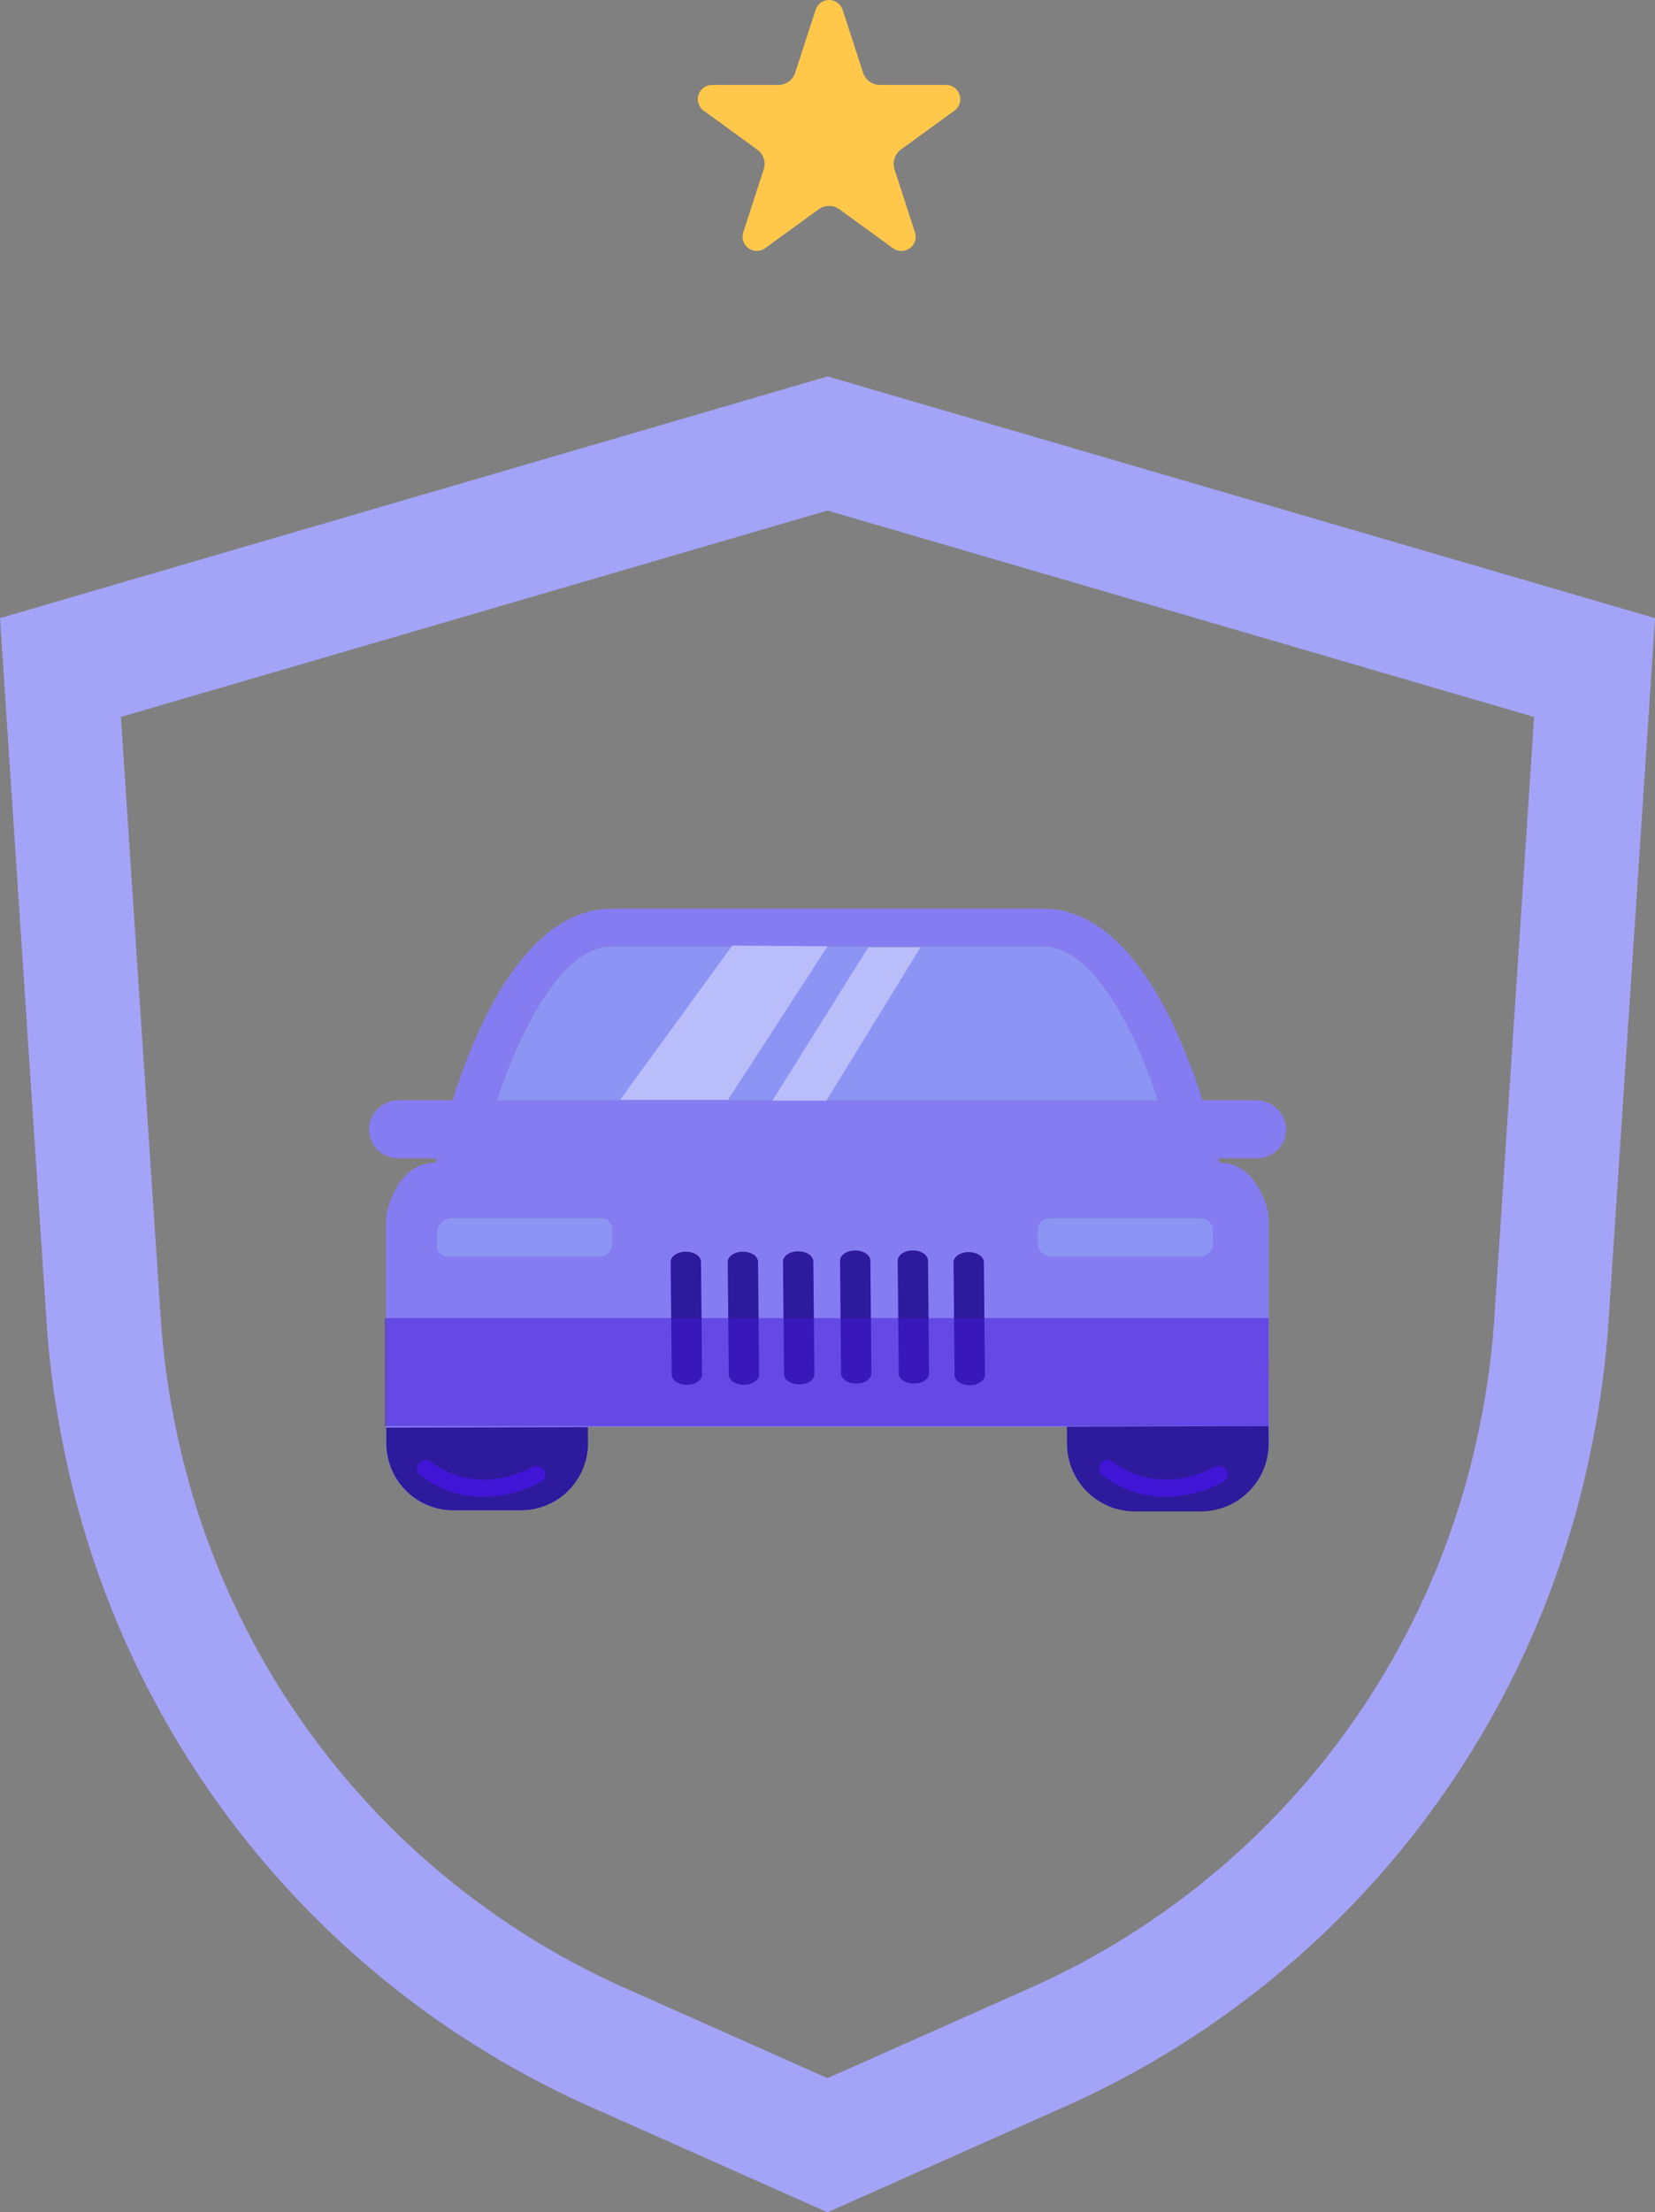 <svg xmlns="http://www.w3.org/2000/svg" xmlns:xlink="http://www.w3.org/1999/xlink" width="157.927" height="210.955" viewBox="0 0 157.927 210.955"><rect x="0" y="0" width="157.927" height="210.955" fill="#808080" stroke="none"/><defs><clipPath id="clip-path"><rect id="Rect&#xE1;ngulo_5317" data-name="Rect&#xE1;ngulo 5317" width="157.927" height="175.06" fill="none"></rect></clipPath><clipPath id="clip-path-3"><rect id="Rect&#xE1;ngulo_5316" data-name="Rect&#xE1;ngulo 5316" width="87.497" height="57.47" fill="none"></rect></clipPath><clipPath id="clip-path-4"><rect id="Rect&#xE1;ngulo_5315" data-name="Rect&#xE1;ngulo 5315" width="84.331" height="10.297" fill="none"></rect></clipPath><clipPath id="clip-path-6"><rect id="Rect&#xE1;ngulo_6167" data-name="Rect&#xE1;ngulo 6167" width="25.021" height="23.93" transform="translate(0 0)" fill="none"></rect></clipPath></defs><g id="Grupo_15607" data-name="Grupo 15607" transform="translate(-404.035 -1304)"><g id="Grupo_13473" data-name="Grupo 13473" transform="translate(404.035 1339.895)"><g id="Grupo_13471" data-name="Grupo 13471" clip-path="url(#clip-path)"><g id="Grupo_13463" data-name="Grupo 13463"><g id="Grupo_13462" data-name="Grupo 13462" clip-path="url(#clip-path)"><path id="Trazado_16384" data-name="Trazado 16384" d="M78.964,0,0,23.05,1.311,42.865l3.12,47.12a89.647,89.647,0,0,0,1.762,12.736,87.575,87.575,0,0,0,49.721,62.086l23.05,10.253,23.049-10.253a87.574,87.574,0,0,0,49.721-62.086A89.469,89.469,0,0,0,153.5,89.985l3.12-47.12,1.311-19.815ZM145.272,49.39l-2.664,40.237a76.553,76.553,0,0,1-1.5,10.875,74.782,74.782,0,0,1-42.458,53.016l-19.682,8.755-19.682-8.755A74.781,74.781,0,0,1,16.824,100.5a76.464,76.464,0,0,1-1.5-10.875L12.655,49.39l-1.12-16.92L78.964,12.788,146.392,32.47Z" transform="translate(0 0)" fill="#a3a4f8"></path></g></g><g id="Grupo_13470" data-name="Grupo 13470" transform="translate(35.216 50.758)"><g id="Grupo_13469" data-name="Grupo 13469" clip-path="url(#clip-path-3)"><path id="Trazado_16387" data-name="Trazado 16387" d="M128.85,87.886H87.632c-4.35,0-8.382,6.916-10.933,14.683h63.083C137.231,94.8,133.2,87.886,128.85,87.886" transform="translate(-64.492 -84.304)" fill="#8d95f4"></path><rect id="Rect&#xE1;ngulo_5311" data-name="Rect&#xE1;ngulo 5311" width="16.718" height="3.678" transform="translate(6.488 29.483)" fill="#8d95f4"></rect><rect id="Rect&#xE1;ngulo_5312" data-name="Rect&#xE1;ngulo 5312" width="16.718" height="3.678" transform="translate(63.804 29.483)" fill="#8d95f4"></rect><path id="Trazado_16388" data-name="Trazado 16388" d="M144.441,102.873a2.862,2.862,0,0,0-2.9-2.516h-5.039a.028.028,0,0,1-.027-.019c-2.275-7.171-7.092-18.246-15.167-18.246H80.094c-8.074,0-12.892,11.075-15.167,18.247a.028.028,0,0,1-.027.019H59.862a2.86,2.86,0,0,0-2.9,2.515,2.763,2.763,0,0,0,2.5,3q.124.011.249.011h3.7c-.061.276-.092.427-.092.427-3.54,0-4.572,4.222-4.655,4.782l-.014.046v.027a6.258,6.258,0,0,0-.066.867v13.093a6.311,6.311,0,0,0,.085.965.018.018,0,0,1,0,.008,6.356,6.356,0,0,0-.082.969v5.986a6.4,6.4,0,0,0,6.4,6.4h6.445a6.4,6.4,0,0,0,6.4-6.4v-1.533a.027.027,0,0,1,.027-.028H123.54a.028.028,0,0,1,.028.028h0v1.535a6.4,6.4,0,0,0,6.4,6.4h6.446a6.4,6.4,0,0,0,6.4-6.4h0V127.07a6.355,6.355,0,0,0-.082-.969v-.008a6.354,6.354,0,0,0,.082-.968V112.033a6.174,6.174,0,0,0-.067-.867v-.027l-.013-.046c-.083-.558-1.117-4.782-4.655-4.782,0,0-.03-.15-.092-.427h3.709a2.765,2.765,0,0,0,2.764-2.764c0-.083,0-.166-.011-.248M78.984,115.254H64.44a1,1,0,0,1-1-1v-1.183a1.5,1.5,0,0,1,1.5-1.5h14.1a1.12,1.12,0,0,1,1.12,1.12h0v1.379a1.177,1.177,0,0,1-1.177,1.177M69.2,100.358a.029.029,0,0,1-.029-.029v-.009c2.552-7.752,6.577-14.646,10.921-14.646h41.218c4.344,0,8.367,6.9,10.921,14.646a.03.03,0,0,1-.019.036H69.2Zm67.052,14.9H122.058a1.3,1.3,0,0,1-1.3-1.3v-1.212a1.171,1.171,0,0,1,1.171-1.171h14.345a1.2,1.2,0,0,1,1.2,1.2v1.252a1.224,1.224,0,0,1-1.224,1.224" transform="translate(-56.955 -82.092)" fill="#867cf2"></path><path id="Trazado_16389" data-name="Trazado 16389" d="M95.708,102.48l10.7-14.7,9.091.063L106,102.48Z" transform="translate(-71.748 -84.264)" fill="#b9bdfa"></path><path id="Trazado_16390" data-name="Trazado 16390" d="M128.358,88.048l-9.145,14.615h5.144l8.981-14.615Z" transform="translate(-80.72 -84.365)" fill="#b9bdfa"></path><path id="Trazado_16391" data-name="Trazado 16391" d="M64.9,166.838s1.2,3.7,6.858,3.048" transform="translate(-59.987 -114.44)" fill="#fff"></path><path id="Trazado_16392" data-name="Trazado 16392" d="M64.9,166.838s1.2,3.7,6.858,3.048" transform="translate(-59.987 -114.44)" fill="none" stroke="#231f20" stroke-width="1.675"></path><path id="Trazado_16393" data-name="Trazado 16393" d="M187.472,166.134s-1.2,3.919-7.076,3.484" transform="translate(-104.073 -114.171)" fill="#fff"></path><path id="Trazado_16394" data-name="Trazado 16394" d="M187.472,166.134s-1.2,3.919-7.076,3.484" transform="translate(-104.073 -114.171)" fill="none" stroke="#231f20" stroke-width="1.675"></path><path id="Trazado_16395" data-name="Trazado 16395" d="M105.054,147.677c-.8,0-1.442-.433-1.446-.968l-.1-10.744c0-.539.638-.978,1.438-.981h.009c.795,0,1.442.433,1.447.969l.1,10.743c0,.539-.639.978-1.438.981Z" transform="translate(-74.725 -102.281)" fill="#2e1a9c"></path><path id="Trazado_16396" data-name="Trazado 16396" d="M113.86,147.677c-.8,0-1.442-.433-1.447-.968l-.1-10.744c0-.539.638-.978,1.438-.981h.009c.795,0,1.442.433,1.447.969l.1,10.743c0,.539-.639.978-1.438.981Z" transform="translate(-78.086 -102.281)" fill="#2e1a9c"></path><path id="Trazado_16397" data-name="Trazado 16397" d="M122.386,147.617c-.8,0-1.442-.433-1.446-.968l-.1-10.741c0-.539.638-.978,1.438-.981h.01c.8,0,1.442.433,1.447.968l.1,10.744c0,.538-.639.978-1.438.981Z" transform="translate(-81.34 -102.259)" fill="#2e1a9c"></path><path id="Trazado_16398" data-name="Trazado 16398" d="M131.193,147.489c-.8,0-1.442-.433-1.447-.968l-.1-10.744c0-.539.638-.978,1.438-.981h.009c.795,0,1.442.432,1.447.968l.1,10.744c0,.539-.639.978-1.438.981Z" transform="translate(-84.702 -102.209)" fill="#2e1a9c"></path><path id="Trazado_16399" data-name="Trazado 16399" d="M140.091,147.489c-.8,0-1.442-.433-1.447-.968l-.1-10.744c0-.539.638-.978,1.438-.981h.009c.795,0,1.442.432,1.447.968l.1,10.744c0,.539-.639.978-1.438.981Z" transform="translate(-88.098 -102.209)" fill="#2e1a9c"></path><path id="Trazado_16400" data-name="Trazado 16400" d="M148.711,147.741c-.8,0-1.442-.433-1.447-.968l-.1-10.744c0-.539.638-.978,1.438-.981h.009c.795,0,1.442.432,1.447.968l.1,10.744c0,.539-.639.978-1.438.981Z" transform="translate(-91.389 -102.306)" fill="#2e1a9c"></path><path id="Trazado_16401" data-name="Trazado 16401" d="M78.858,162.034l-19.238.052v1.483a6.4,6.4,0,0,0,6.4,6.4h6.446a6.4,6.4,0,0,0,6.4-6.4Z" transform="translate(-57.973 -112.606)" fill="#2e1a9c"></path><path id="Trazado_16402" data-name="Trazado 16402" d="M183.91,161.881l-19.238.053v1.522a6.482,6.482,0,0,0,6.4,6.561h6.446a6.483,6.483,0,0,0,6.4-6.561Z" transform="translate(-98.071 -112.547)" fill="#2e1a9c"></path><path id="Trazado_16403" data-name="Trazado 16403" d="M70.738,170.617a9.661,9.661,0,0,1-6.081-2.082.818.818,0,1,1,1.08-1.229c.16.138,3.972,3.356,9.661.473a.818.818,0,0,1,.74,1.459,11.863,11.863,0,0,1-5.4,1.379" transform="translate(-59.789 -114.54)" fill="#4115d6"></path><path id="Trazado_16404" data-name="Trazado 16404" d="M176.018,170.621a9.659,9.659,0,0,1-6.082-2.082.818.818,0,0,1,1.08-1.229c.16.138,3.97,3.356,9.661.473a.818.818,0,1,1,.76,1.448l-.021.011a11.859,11.859,0,0,1-5.4,1.379" transform="translate(-99.977 -114.544)" fill="#4115d6"></path><g id="Grupo_13468" data-name="Grupo 13468" transform="translate(1.509 39.036)" opacity="0.5"><g id="Grupo_13467" data-name="Grupo 13467"><g id="Grupo_13466" data-name="Grupo 13466" clip-path="url(#clip-path-4)"><g id="Grupo_13465" data-name="Grupo 13465" transform="translate(0)"><g id="Grupo_13464" data-name="Grupo 13464" clip-path="url(#clip-path-4)"><rect id="Rect&#xE1;ngulo_5313" data-name="Rect&#xE1;ngulo 5313" width="84.331" height="10.297" fill="#4115d6"></rect></g></g></g></g></g></g></g></g></g><g id="Grupo_15600" data-name="Grupo 15600" transform="translate(470.645 1304)"><g id="Grupo_15600-2" data-name="Grupo 15600" clip-path="url(#clip-path-6)"><path id="Trazado_18381" data-name="Trazado 18381" d="M13.8.938l1.946,5.989A1.7,1.7,0,0,0,17.363,8.1h6.3a1.357,1.357,0,0,1,.8,2.455l-5.095,3.7a1.7,1.7,0,0,0-.618,1.9l1.946,5.989A1.357,1.357,0,0,1,18.6,23.665l-5.1-3.7a1.7,1.7,0,0,0-2,0l-5.094,3.7a1.357,1.357,0,0,1-2.089-1.517l1.946-5.989a1.7,1.7,0,0,0-.617-1.9l-5.1-3.7A1.357,1.357,0,0,1,1.36,8.1h6.3A1.7,1.7,0,0,0,9.273,6.927L11.219.938a1.358,1.358,0,0,1,2.582,0" fill="#ffc84a"></path></g></g></g></svg>